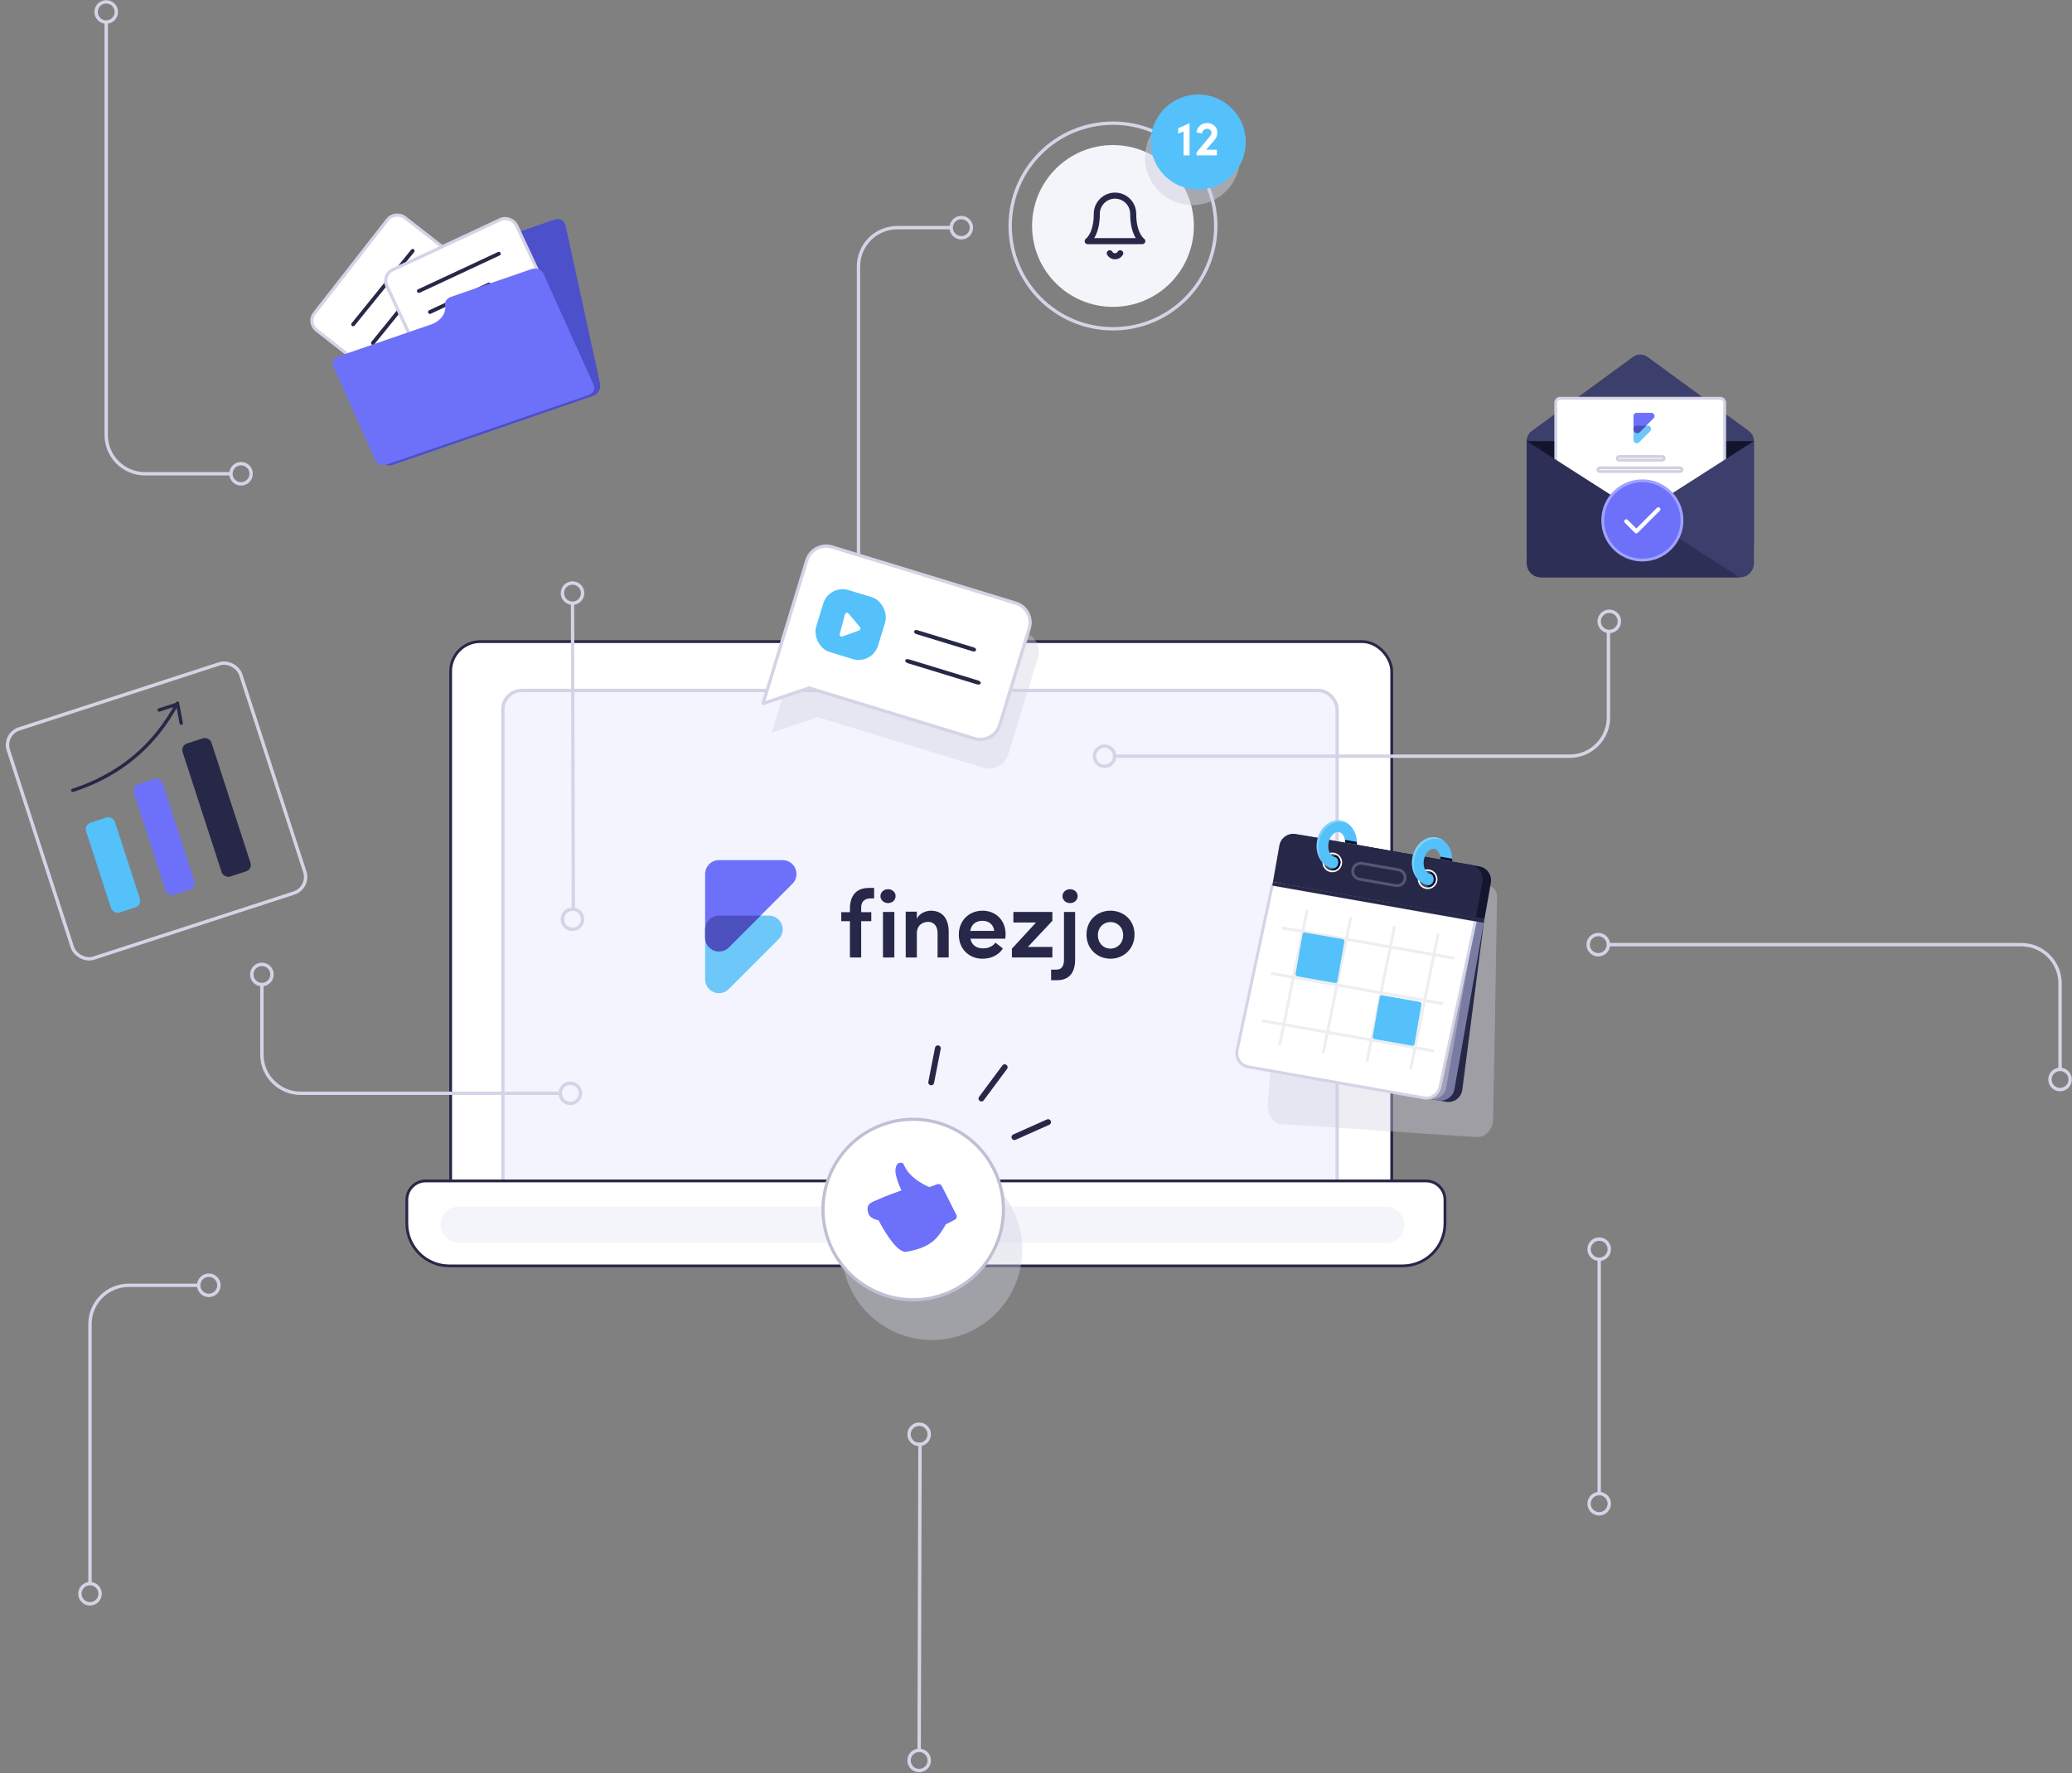 <svg xmlns="http://www.w3.org/2000/svg" width="561" height="480" viewBox="0 0 561 480">
    <rect x="0" y="0" width="561" height="480" fill="#808080" stroke="none"/>
    <g fill="none" fill-rule="evenodd">
        <g>
            <g>
                <g>
                    <g transform="translate(-221 -2108) translate(0 1842) translate(221 266) translate(273.507 25.585)">
                        <circle cx="27.834" cy="35.591" r="21.902" fill="#F4F5FA"/>
                        <circle cx="27.834" cy="35.591" r="27.834" stroke="#D4D4E7" stroke-linecap="round" stroke-linejoin="round" stroke-width=".913"/>
                        <g transform="translate(36.504)">
                            <circle cx="12.868" cy="17.066" r="12.868" fill="#CFD0DF" fill-opacity=".5"/>
                            <circle cx="14.419" cy="12.868" r="12.868" fill="#54C1FB"/>
                            <path fill="#FFF" fill-rule="nonzero" d="M12.06 16.476v-8.7L8.998 9.13v1.445l1.446-.578v6.479h1.616zm7.399 0v-1.538h-2.904l2.128-2.431c.618-.697.92-1.42.92-2.195 0-.749-.276-1.366-.814-1.853-.54-.486-1.183-.736-1.958-.736-.763 0-1.407.224-1.932.684-.526.46-.854 1.077-.973 1.853l1.498.276c.106-.736.644-1.249 1.34-1.249.724 0 1.236.447 1.236 1.025 0 .342-.17.723-.526 1.13l-3.508 4.206v.828h5.493z"/>
                        </g>
                        <g stroke="#272848" stroke-linecap="round" stroke-linejoin="round" stroke-width="1.643">
                            <path d="M12.32 4.928C12.32 2.206 10.114 0 7.392 0S2.464 2.206 2.464 4.928C2.464 10.678 0 12.32 0 12.32h14.784s-2.464-1.643-2.464-7.392M8.813 15.605c-.294.507-.835.819-1.42.819-.587 0-1.128-.312-1.422-.819" transform="translate(20.99 27.378)"/>
                        </g>
                    </g>
                    <g transform="translate(-221 -2108) translate(0 1842) translate(221 266) translate(110.151 173.69)">
                        <rect width="254.798" height="162.808" x="11.864" fill="#FFF" stroke="#272848" stroke-width=".76" rx="8.031"/>
                        <rect width="225.869" height="140.084" x="26.009" y="13.233" fill="#F3F4FE" stroke="#D4D4E7" stroke-width=".913" rx="5.111"/>
                        <path fill="#FFF" stroke="#272848" stroke-width=".76" d="M5.11 146.016h270.86c2.823 0 5.11 2.288 5.11 5.11v6.389c0 6.35-5.147 11.499-11.498 11.499H11.499c-6.35 0-11.499-5.149-11.499-11.5v-6.387c0-2.823 2.288-5.111 5.11-5.111z"/>
                        <rect width="261.004" height="9.856" x="9.126" y="152.952" fill="#F4F5FA" rx="4.928"/>
                    </g>
                    <g>
                        <path fill="#CFD0DF" fill-opacity=".5" d="M14.978 18.708l-1.743 62.43c-.039 1.393.366 2.747 1.12 3.75.755 1.004 1.796 1.57 2.883 1.57 10.97 0 42.497.695 53.134.695 2.156 0 4.082-2.189 4.003-4.952-.302-10.508-1-30.663-2.096-60.465-.054-1.464-1.251-2.626-2.717-2.637l-54.584-.39z" opacity=".752" transform="translate(-221 -2108) translate(0 1842) translate(221 266) translate(331.457 219.32) rotate(3 43.805 52.93)"/>
                        <g transform="translate(-221 -2108) translate(0 1842) translate(221 266) translate(331.457 219.32)">
                            <g>
                                <g>
                                    <path fill="#272848" d="M64.625 23.768H8.805l2.14 46.16c.093 2.013 1.753 3.597 3.768 3.597H62.98c1.03 0 2.016-.421 2.728-1.167.712-.745 1.088-1.75 1.04-2.78l-2.123-45.81z" transform="rotate(-2 79.556 -1.94) rotate(12 37.779 48.646)"/>
                                    <path fill="#7A7BA3" d="M64.648 23.547H8.828v45.985c0 1 .398 1.96 1.106 2.667.707.708 1.667 1.105 2.667 1.105h48.275c1 0 1.96-.397 2.667-1.105.708-.707 1.105-1.667 1.105-2.667V23.547z" transform="rotate(-2 79.556 -1.94) rotate(12 36.739 48.425)"/>
                                    <path fill="#A1A1B7" d="M62.421 23.073H6.601v45.985c0 1.001.398 1.96 1.106 2.668.707.707 1.667 1.105 2.667 1.105H58.65c1 0 1.96-.398 2.667-1.105.708-.707 1.105-1.667 1.105-2.668V23.073z" transform="rotate(-2 79.556 -1.94) rotate(12 34.511 47.952)"/>
                                    <path fill="#FFF" stroke="#D4D4E7" stroke-linecap="round" stroke-linejoin="round" stroke-width=".788" d="M66.936 29.41l-54.6-11.606L1.198 62.31c-.249.993-.083 2.045.46 2.914.542.868 1.414 1.479 2.415 1.692l47.215 10.036c1.987.422 3.95-.804 4.444-2.774l11.204-44.77h0z" transform="rotate(-2 79.556 -1.94)"/>
                                    <g stroke="#DFE0E3" stroke-width=".768" opacity=".556">
                                        <path d="M.5 18.812L47.809 18.812M1.273 6.166L48.582 6.166M.299 31.858L47.608 31.858M7.148.169L6.163 37.622M19.138.056L18.152 37.509M43.203.317L42.218 37.77M31.214.429L30.228 37.882" transform="rotate(-2 79.556 -1.94) rotate(12 -103.672 80.793)"/>
                                    </g>
                                    <g>
                                        <path fill="#272848" d="M0.127 13.842H58.268V14.842H0.127z" transform="rotate(-2 79.556 -1.94) rotate(12 -9.183 74.284)"/>
                                        <path fill="#14152F" d="M58.268 3.827c0-2.112-1.711-3.823-3.823-3.823H6.272C4.161.004 2.45 1.715 2.45 3.827v10.015h55.82V3.827z" transform="rotate(-2 79.556 -1.94) rotate(12 -9.183 74.284)"/>
                                        <path fill="#272848" d="M55.947 3.827c0-2.112-1.712-3.823-3.824-3.823H3.951C1.839.004.127 1.715.127 3.827v10.015h55.82V3.827z" transform="rotate(-2 79.556 -1.94) rotate(12 -9.183 74.284)"/>
                                        <path stroke="#FFF" stroke-width=".76" d="M35.21 6.882c0-1.198-.972-2.17-2.17-2.17H23.03c-1.199 0-2.171.972-2.171 2.17s.972 2.17 2.17 2.17H33.04c1.198 0 2.17-.972 2.17-2.17z" opacity=".215" transform="rotate(-2 79.556 -1.94) rotate(12 -9.183 74.284)"/>
                                    </g>
                                    <g transform="rotate(-2 79.556 -1.94) rotate(12 13.011 124.464)">
                                        <circle cx="5.092" cy="11.567" r="2.206" fill="#E66D6B"/>
                                        <path fill="#FFF" d="M5.092 8.9c-1.472 0-2.667 1.196-2.667 2.667 0 1.472 1.195 2.667 2.667 2.667 1.471 0 2.666-1.195 2.666-2.667 0-1.471-1.195-2.666-2.666-2.666zm0 .461c1.217 0 2.206.989 2.206 2.206 0 1.218-.989 2.207-2.206 2.207-1.218 0-2.207-.989-2.207-2.207 0-1.217.989-2.206 2.207-2.206z"/>
                                        <circle cx="5.092" cy="11.567" r="2.206" fill="#494E5F"/>
                                        <path fill="#090A29" d="M5.851 9.496c.844.31 1.447 1.12 1.447 2.071 0 .951-.603 1.762-1.447 2.072-.844-.31-1.447-1.12-1.447-2.072 0-.95.603-1.761 1.447-2.071z"/>
                                        <g>
                                            <path fill="#54C1FB" d="M5.43 9.985c.793 0 1.356.854 1.29 1.752-.054.74-.623 1.413-1.29 1.413C2.565 13.15.01 10.304.01 6.575S2.565 0 5.43 0c2.634 0 5.005 2.406 5.37 5.693H7.603c-.118-.648-.367-1.227-.717-1.684-.38-.494-.879-.844-1.457-.844-.58 0-1.078.35-1.458.844-.503.656-.796 1.567-.796 2.566 0 .999.293 1.91.796 2.565.38.494.879.845 1.458.845z"/>
                                            <path fill="#0C0E28" d="M10.68 4.946c.051.243.091.493.12.747H7.603c-.047-.261-.116-.511-.205-.747h3.28z"/>
                                            <path fill="#FFF" d="M2.556 12.131C1.055 10.981.011 8.959.011 6.575.011 2.846 2.565 0 5.43 0c.807 0 1.59.226 2.298.635C7.302.51 6.64.34 6.182.34 2.852.34.572 3.287.572 7.01c0 1.95.879 3.889 1.984 5.121z" opacity=".258"/>
                                        </g>
                                    </g>
                                    <g transform="rotate(-2 79.556 -1.94) rotate(12 -.069 248.91)">
                                        <circle cx="5.141" cy="11.567" r="2.206" fill="#E66D6B"/>
                                        <path fill="#FFF" d="M5.14 8.9c-1.471 0-2.666 1.196-2.666 2.667 0 1.472 1.195 2.667 2.667 2.667 1.471 0 2.666-1.195 2.666-2.667 0-1.471-1.195-2.666-2.666-2.666zm0 .461c1.218 0 2.207.989 2.207 2.206 0 1.218-.989 2.207-2.206 2.207-1.218 0-2.207-.989-2.207-2.207 0-1.217.989-2.206 2.207-2.206z"/>
                                        <circle cx="5.141" cy="11.567" r="2.206" fill="#494E5F"/>
                                        <path fill="#090A29" d="M5.9 9.496c.844.31 1.447 1.12 1.447 2.071 0 .951-.603 1.762-1.447 2.072-.844-.31-1.446-1.12-1.446-2.072 0-.95.602-1.761 1.446-2.071z"/>
                                        <g>
                                            <path fill="#54C1FB" d="M5.479 9.985c.793 0 1.357.854 1.29 1.752-.054.74-.623 1.413-1.29 1.413C2.614 13.15.06 10.304.06 6.575S2.614 0 5.48 0c2.634 0 5.005 2.406 5.37 5.693H7.654c-.12-.648-.368-1.227-.718-1.684-.38-.494-.879-.844-1.457-.844-.579 0-1.078.35-1.458.844-.503.656-.796 1.567-.796 2.566 0 .999.293 1.91.796 2.565.38.494.88.845 1.458.845z"/>
                                            <path fill="#0C0E28" d="M10.729 4.946c.051.243.091.493.12.747H7.654c-.048-.261-.117-.511-.206-.747h3.28z"/>
                                            <path fill="#FFF" d="M2.605 12.131C1.104 10.981.06 8.959.06 6.575.06 2.846 2.614 0 5.48 0c.807 0 1.59.226 2.298.635C7.351.51 6.69.34 6.231.34 2.9.34.62 3.287.62 7.01c0 1.95.879 3.889 1.984 5.121z" opacity=".258"/>
                                        </g>
                                    </g>
                                </g>
                            </g>
                            <rect width="11.499" height="12.046" x="20.174" y="33.942" fill="#54C1FB" rx=".548" transform="rotate(10 25.923 39.965)"/>
                            <rect width="11.499" height="12.046" x="41.067" y="50.923" fill="#54C1FB" rx=".548" transform="rotate(10 46.816 56.946)"/>
                        </g>
                    </g>
                    <g stroke="#D4D4E7" stroke-width=".913" transform="translate(-221 -2108) translate(0 1842) translate(221 266) matrix(-1 0 0 1 263.012 58.895)">
                        <circle cx="2.738" cy="2.738" r="2.738"/>
                        <path d="M5.476 2.738h14.601c5.796 0 10.495 4.699 10.495 10.495v93.541h0"/>
                        <circle cx="30.572" cy="109.512" r="2.738"/>
                    </g>
                    <g stroke="#D4D4E7" stroke-width=".913" transform="translate(-221 -2108) translate(0 1842) translate(221 266) matrix(0 -1 -1 0 560.645 295.23)">
                        <circle cx="2.988" cy="2.881" r="2.738"/>
                        <path d="M5.726 2.881h23.271c5.796 0 10.495 4.699 10.495 10.495V125.17h0"/>
                        <circle cx="39.492" cy="127.907" r="2.738"/>
                    </g>
                    <g stroke="#D4D4E7" stroke-width=".913" transform="translate(-221 -2108) translate(0 1842) translate(221 266) matrix(0 1 1 0 152.272 157.83)">
                        <circle cx="2.738" cy="2.738" r="2.738"/>
                        <path d="M5.476 2.738L88.294 2.966"/>
                        <circle cx="91.032" cy="2.738" r="2.738"/>
                    </g>
                    <g stroke="#D4D4E7" stroke-width=".913" transform="translate(-221 -2108) translate(0 1842) translate(221 266) matrix(0 1 1 0 430.246 335.448)">
                        <circle cx="2.738" cy="2.738" r="2.738"/>
                        <path d="M5.476 2.738L68.901 2.738"/>
                        <circle cx="71.639" cy="2.738" r="2.738"/>
                    </g>
                    <g stroke="#D4D4E7" stroke-width=".913" transform="translate(-221 -2108) translate(0 1842) translate(221 266) matrix(0 1 1 0 246.129 385.336)">
                        <circle cx="2.966" cy="2.738" r="2.738"/>
                        <path d="M5.247 2.966L88.522 2.738"/>
                        <circle cx="91.26" cy="2.738" r="2.738"/>
                    </g>
                    <g stroke="#D4D4E7" stroke-width=".913" transform="translate(-221 -2108) translate(0 1842) translate(221 266) rotate(90 136.605 302.082)">
                        <circle cx="2.738" cy="2.966" r="2.738"/>
                        <path d="M5.476 3.194h23.27c5.797 0 10.496 4.699 10.496 10.495V136.89h0"/>
                        <circle cx="39.242" cy="139.628" r="2.738"/>
                    </g>
                    <g stroke="#D4D4E7" stroke-width=".913" transform="translate(-221 -2108) translate(0 1842) translate(221 266) matrix(0 1 1 0 68.171 260.843)">
                        <circle cx="2.966" cy="2.738" r="2.738"/>
                        <path d="M5.476 2.738H24.64c5.796 0 10.495 4.699 10.495 10.495v70.27h0"/>
                        <circle cx="35.135" cy="86.241" r="2.738"/>
                    </g>
                    <g stroke="#D4D4E7" stroke-width=".913" transform="translate(-221 -2108) translate(0 1842) translate(221 266) matrix(-1 0 0 1 59.502 345.22)">
                        <circle cx="2.966" cy="2.738" r="2.738"/>
                        <path d="M5.476 2.738H24.64c5.796 0 10.495 4.699 10.495 10.495v70.27h0"/>
                        <circle cx="35.135" cy="86.241" r="2.738"/>
                    </g>
                    <g>
                        <g>
                            <g>
                                <path fill="#4C50CA" fill-rule="nonzero" d="M49.152 21.016c.394-1.135 1.495-1.94 2.655-1.94h22.954c1.376 0 2.361 1.119 2.198 2.502l-5.107 43.517c-.163 1.38-1.41 2.502-2.784 2.502H11.514c-1.375 0-2.36-1.119-2.197-2.502l4.348-37.044c.163-1.38 1.409-2.502 2.784-2.502h26.502c2.71 0 5.281-1.879 6.201-4.533z" transform="translate(-221 -2108) translate(0 1842) translate(221 266) rotate(-1 2314.662 -4022.827) rotate(-5 95.551 .255) rotate(-13 78.153 6.948)"/>
                                <g>
                                    <g transform="translate(-221 -2108) translate(0 1842) translate(221 266) rotate(-1 2314.662 -4022.827) rotate(-5 95.551 .255) rotate(-13 78.153 6.948) translate(.028 .26) rotate(-27 41.388 9.334)">
                                        <rect width="38.737" height="37.123" x="1.904" y="1.942" fill="#FFF" stroke="#D4D4E7" stroke-linecap="round" stroke-linejoin="round" stroke-width=".852" rx="3.228" transform="rotate(-6 21.272 20.504)"/>
                                        <path fill="#272848" fill-rule="nonzero" d="M8.37 11.723h25.613c.286 0 .517.23.517.516 0 .285-.232.517-.517.517H8.369c-.285 0-.516-.23-.516-.516 0-.286.231-.517.517-.517z" transform="rotate(-5 21.176 12.24)"/>
                                        <path fill="#272848" fill-rule="nonzero" d="M8.455 19.084l25.613-.001c.285 0 .517.231.517.516 0 .286-.232.517-.517.517l-25.614.001c-.285 0-.517-.23-.517-.516 0-.286.232-.517.518-.517z" transform="rotate(-5 21.261 19.6)"/>
                                    </g>
                                </g>
                                <g transform="translate(-221 -2108) translate(0 1842) translate(221 266) rotate(-1 2314.662 -4022.827) rotate(-5 95.551 .255) rotate(-13 78.153 6.948) translate(25.474 13.935)">
                                    <rect width="38.737" height="37.123" x="1.904" y="1.942" fill="#FFF" stroke="#D4D4E7" stroke-linecap="round" stroke-linejoin="round" stroke-width=".852" rx="3.228" transform="rotate(-6 21.272 20.504)"/>
                                    <path fill="#272848" fill-rule="nonzero" d="M8.096 9.697l23.889-.001c.285 0 .516.231.517.517 0 .285-.232.517-.518.517H8.095c-.285 0-.516-.23-.516-.516 0-.286.231-.517.517-.517z" transform="rotate(-6 20.04 10.213)"/>
                                    <path fill="#272848" fill-rule="nonzero" d="M9.6 22.93h23.89c.285 0 .516.23.516.516 0 .286-.232.517-.517.517H9.599c-.285 0-.516-.23-.516-.516 0-.285.231-.517.517-.517z" transform="rotate(-6 21.544 23.447)"/>
                                    <path fill="#272848" fill-rule="nonzero" d="M9.084 16.374h17.658c.285 0 .517.23.517.516 0 .286-.232.517-.517.517H9.083c-.285 0-.516-.23-.516-.516 0-.286.231-.517.517-.517z" transform="rotate(-6 17.913 16.89)"/>
                                </g>
                                <path fill="#6D71F9" fill-rule="nonzero" d="M39.11 31.312c.154-.933 1.085-1.592 2.247-1.592h22.954c1.375 0 2.596.919 2.726 2.052l3.074 33.15c.13 1.134-.881 2.053-2.259 2.053H10.3c-1.375 0-2.596-.919-2.726-2.052l-2.472-27.84c-.129-1.133.882-2.053 2.26-2.053h26.501c2.71.003 4.887-1.54 5.248-3.718z" transform="translate(-221 -2108) translate(0 1842) translate(221 266) rotate(-1 2314.662 -4022.827) rotate(-5 95.551 .255) rotate(-13 78.153 6.948)"/>
                            </g>
                        </g>
                    </g>
                    <g transform="translate(-221 -2108) translate(0 1842) translate(221 266) rotate(-18 627.827 96.7)">
                        <rect width="66.163" height="65.251" stroke="#D4D4E7" stroke-width=".913" rx="4.563"/>
                        <rect width="8.213" height="25.553" x="13.233" y="30.116" fill="#54C1FB" rx="1.825"/>
                        <rect width="8.213" height="31.485" x="28.747" y="24.184" fill="#6D71F9" rx="1.825"/>
                        <rect width="8.213" height="37.873" x="44.717" y="17.796" fill="#272848" rx="1.825"/>
                        <path stroke="#272848" stroke-linecap="round" stroke-width=".913" d="M13.233 20.305c13.335 0 24.743-4.563 34.222-13.689M42.208 6.845L47.455 6.845 46.771 12.092"/>
                    </g>
                    <g fill-rule="nonzero">
                        <g>
                            <g>
                                <path fill="#6DC8F9" d="M3.739 15.022h13.523c2.065 0 3.738 1.673 3.738 3.738 0 .992-.393 1.943-1.095 2.644L6.382 34.927c-1.46 1.46-3.827 1.46-5.287 0C.394 34.226 0 33.275 0 32.283V18.76c0-2.065 1.674-3.738 3.739-3.738z" transform="translate(-221 -2108) translate(0 1842) translate(221 266) translate(190.916 229.358) translate(0 3.493)"/>
                                <path fill="#6D71F9" d="M3.755 0h17.222c2.074 0 3.755 1.681 3.755 3.755 0 .996-.395 1.952-1.1 2.656L6.411 23.632c-1.467 1.467-3.844 1.467-5.311 0-.704-.704-1.1-1.66-1.1-2.655V3.755C0 1.681 1.681 0 3.755 0z" transform="translate(-221 -2108) translate(0 1842) translate(221 266) translate(190.916 229.358) translate(0 3.493)"/>
                                <path fill="#4D51C0" d="M15.021 15.022l-8.61 8.61c-1.467 1.467-3.844 1.467-5.311 0-.704-.704-1.1-1.66-1.1-2.655V18.76c0-2.065 1.674-3.738 3.739-3.738H15.02z" transform="translate(-221 -2108) translate(0 1842) translate(221 266) translate(190.916 229.358) translate(0 3.493)"/>
                            </g>
                            <path fill="#272848" d="M49.531 15.13c1.143 0 2.04-.821 2.04-1.882 0-1.087-.897-1.883-2.04-1.883-1.115 0-2.067.796-2.067 1.883 0 1.06.952 1.883 2.067 1.883zM51.23 29.85V17.527h-3.08v12.322h3.08zm-8.978 0v-9.82h2.738v-2.442h-2.738v-1.076c-.027-1.497.58-2.652 2.66-2.652h.842v-2.836h-1.448c-3.423 0-5.108 2.127-5.108 5.645v.92h-2.344v2.441h2.344v9.82h3.054zm15.072 0v-6.478c0-2.39 1.715-3.16 3.092-3.16 1.35 0 2.52 1.009 2.52 2.974v6.664h3.013v-6.956c0-3.611-1.74-5.709-4.858-5.709-1.247 0-3.143.69-3.767 2.23V17.45H54.31v12.399h3.013zm17.8.342c2.224 0 4.37-.961 5.495-2.777l-2.015-1.576c-.732 1.015-1.988 1.549-3.323 1.549-1.805 0-3.114-.881-3.454-2.617h9.446c.053-.455.079-.855.079-1.202 0-3.9-2.748-6.384-6.254-6.384-3.48 0-6.41 2.51-6.41 6.49 0 3.9 2.773 6.517 6.436 6.517zm3.147-7.53h-6.503c.367-1.925 1.678-2.738 3.33-2.738 1.705 0 2.99 1.003 3.173 2.738zm15.745 7.188v-2.85H87.38l6.635-7.071v-2.401H83.457v2.85h6.135l-6.53 7.097v2.375h10.953zm4.779-14.718c1.142 0 2.067-.822 2.067-1.883 0-1.087-.925-1.883-2.067-1.883-1.115 0-2.04.796-2.04 1.883 0 1.06.925 1.883 2.04 1.883zM95.26 36.01c3.408 0 4.917-2.155 4.917-5.612V17.527h-3.018v12.872c.026 1.41-.416 2.739-2.003 2.739h-1.483v2.872h1.587zm14.488-5.82c3.48 0 6.516-2.59 6.516-6.543 0-3.953-3.036-6.464-6.516-6.464-3.481 0-6.49 2.51-6.49 6.464 0 3.953 3.009 6.543 6.49 6.543zm0-2.738c-1.874 0-3.41-1.459-3.41-3.634 0-2.122 1.536-3.554 3.41-3.554s3.436 1.432 3.436 3.554c0 2.175-1.562 3.634-3.436 3.634z" transform="translate(-221 -2108) translate(0 1842) translate(221 266) translate(190.916 229.358)"/>
                        </g>
                    </g>
                    <g>
                        <g>
                            <g>
                                <g>
                                    <path fill="#CFD0DF" fill-opacity=".5" d="M67.807 39.717c0 3.024-2.451 5.475-5.475 5.475H15.515L4.838 52.858v-40.52c0-3.023 2.451-5.475 5.475-5.475h52.019c3.024 0 5.475 2.452 5.475 5.476v27.378z" opacity=".752" transform="translate(-221 -2108) translate(0 1842) translate(221 266) translate(203.693 146.312) rotate(17 7.892 52.966) translate(.26)"/>
                                    <path fill="#FFF" stroke="#D4D4E7" stroke-linecap="round" stroke-linejoin="round" stroke-width=".876" d="M63.258 32.854c0 3.024-2.452 5.475-5.476 5.475H10.966L.288 45.995V5.475C.288 2.453 2.74 0 5.764 0h52.018c3.024 0 5.476 2.452 5.476 5.476v27.378z" transform="translate(-221 -2108) translate(0 1842) translate(221 266) translate(203.693 146.312) rotate(17 7.892 52.966) translate(.26)"/>
                                </g>
                            </g>
                            <g fill="#54C1FB">
                                <g>
                                    <g transform="translate(-221 -2108) translate(0 1842) translate(221 266) translate(203.693 146.312) rotate(17 7.892 52.966) translate(8.213 9.856)">
                                        <rect width="17.522" height="17.522" rx="5.476"/>
                                    </g>
                                </g>
                            </g>
                            <path fill="#272848" d="M50.75 15.88H34.67c-.398 0-.72-.246-.72-.548 0-.303.322-.548.72-.548H50.75c.398 0 .72.245.72.547v.001c0 .302-.322.547-.72.547M54.425 24.093H34.827c-.485 0-.878-.245-.878-.547v-.001c0-.303.393-.547.878-.547h19.598c.485 0 .879.244.879.547 0 .303-.394.548-.879.548" transform="translate(-221 -2108) translate(0 1842) translate(221 266) translate(203.693 146.312) rotate(17 7.892 52.966)"/>
                        </g>
                        <g fill="#FFF">
                            <path d="M5.93 4.023L1.957 1.242c-.248-.174-.59-.113-.763.134-.064.093-.099.202-.099.314v5.563c0 .302.245.548.548.548.112 0 .222-.035.314-.1l3.973-2.78c.248-.174.308-.516.134-.763-.036-.053-.082-.098-.134-.135z" transform="translate(-221 -2108) translate(0 1842) translate(221 266) translate(203.693 146.312) translate(23.193 18.907) rotate(15 3.833 4.472)"/>
                        </g>
                    </g>
                    <g>
                        <g transform="translate(-221 -2108) translate(0 1842) translate(221 266) translate(413.134 95.662)">
                            <path fill="#13142E" d="M.219 23.741v28.036c0 1.84 1.717 3.33 3.836 3.33H57.9c2.119 0 3.836-1.49 3.836-3.33V23.741H.22"/>
                            <path fill="#3C3E6B" d="M60.358 21.007L32.962.977c-1.181-.865-2.787-.865-3.969 0L1.597 21.007C.73 21.64.219 22.649.219 23.72v.02h61.517v-.02c0-1.072-.512-2.081-1.378-2.714"/>
                            <path fill="#FFF" stroke="#D4D4E7" stroke-linecap="round" stroke-linejoin="round" stroke-width=".788" d="M52.62 12.156H9.307c-.664 0-1.203.538-1.203 1.202v34.226c0 .665.539 1.203 1.203 1.203H52.62c.664 0 1.202-.538 1.202-1.203V13.358c0-.664-.538-1.202-1.202-1.202"/>
                            <rect width="22.778" height="1" x="19.493" y="30.992" stroke="#CFD0DF" stroke-width=".76" rx=".5"/>
                            <path fill="#3C3E6B" d="M4.055 60.642h53.91c2.083 0 3.771-1.724 3.771-3.85V23.74L4.056 60.642"/>
                            <path fill="#2E2F56" d="M.219 23.741v33.05c0 2.127 1.689 3.851 3.771 3.851H57.9L.219 23.741"/>
                            <path fill="#6DC8F9" fill-rule="nonzero" d="M29.991 19.557h3.114c.432-.011.804.395.804.87 0 .228-.054.465-.215.627L30.6 24.14c-.314.244-.86.286-1.196-.05-.161-.162-.274-.438-.274-.666v-3.006c0-.476.386-.861.861-.861z"/>
                            <path fill="#6D71F9" fill-rule="nonzero" d="M29.995 16.098h3.965c.478 0 .865.387.865.865 0 .23-.091.45-.253.611l-3.777 3.793c-.338.338-1.053.22-1.39-.117-.163-.162-.275-.417-.275-.647v-3.64c0-.478.387-.865.865-.865z"/>
                            <path fill="#4D51C0" fill-rule="nonzero" d="M32.589 19.557c-.897.932-1.475 1.522-1.735 1.771-.39.374-1.034.338-1.371 0-.162-.162-.333-.397-.333-.627l-.02-.283c0-.304.27-.857.861-.861.394-.002 1.26-.002 2.598 0z"/>
                            <rect width="12.703" height="1" x="24.75" y="27.926" stroke="#CFD0DF" stroke-width=".76" rx=".5"/>
                            <circle cx="31.539" cy="45.228" r="10.732" fill="#6D71F9"/>
                            <circle cx="31.539" cy="45.228" r="10.732" stroke="#9FA2FF" stroke-width=".76"/>
                            <path stroke="#FFF" stroke-linecap="round" stroke-linejoin="round" stroke-width="1.095" d="M35.879 42.213L29.899 48.194 27.18 45.475"/>
                        </g>
                    </g>
                    <g stroke="#D4D4E7" stroke-width=".913" transform="translate(-221 -2108) translate(0 1842) translate(221 266) rotate(180 34 65.5)">
                        <circle cx="2.738" cy="2.738" r="2.738"/>
                        <path d="M5.476 2.738h23.27c5.797 0 10.496 4.699 10.496 10.495v111.793h0"/>
                        <circle cx="39.242" cy="127.764" r="2.738"/>
                    </g>
                    <g>
                        <g>
                            <path fill="#CFD0DF" fill-opacity=".5" d="M24.427 12.038C10.937 12.038 0 22.974 0 36.465c0 13.49 10.937 24.428 24.427 24.428s24.428-10.937 24.428-24.428c0-13.491-10.937-24.427-24.428-24.427" opacity=".827" transform="translate(-221 -2108) translate(0 1842) translate(221 266) translate(214.644 283.658) rotate(-25 72.156 15.657)"/>
                            <path fill="#FFF" d="M0 24.442c0 13.49 10.937 24.426 24.427 24.426s24.428-10.935 24.428-24.426c0-13.49-10.937-24.427-24.428-24.427C10.937.015 0 10.95 0 24.442" transform="translate(-221 -2108) translate(0 1842) translate(221 266) translate(214.644 283.658) rotate(-25 72.156 15.657)"/>
                            <path stroke="#BFC0D3" stroke-linecap="round" stroke-linejoin="round" stroke-width=".852" d="M0 24.442c0 13.49 10.937 24.426 24.427 24.426s24.428-10.935 24.428-24.426c0-13.49-10.937-24.427-24.428-24.427C10.937.015 0 10.95 0 24.442z" transform="translate(-221 -2108) translate(0 1842) translate(221 266) translate(214.644 283.658) rotate(-25 72.156 15.657)"/>
                            <path fill="#6D71F9" d="M14.694 23.14c.206 4.41 1.002 10.247 3.228 10.882 3.532 1.001 6.465 1.046 8.7.152 2.235-.894 4.095-2.37 4.095-2.37l2.742-.103c.541-.02.964-.474.948-1.016l-.274-8.746c-.015-.498-.4-.906-.896-.951l-2.296-.208s-3.783-3.97-3.675-8.101c.032-1.156-.357-1.02-.804-1.228-.847-.395-1.993.874-2.335 2.587-.474 2.37-.393 4.363-.393 4.363s-4.453-.447-7.082-.456c-.018 0-.044-.008-.062 0-1.967-.125-3.39-.152-3.63 2.566-.081.912.768 1.86 1.734 2.63z" transform="translate(-221 -2108) translate(0 1842) translate(221 266) translate(214.644 283.658) rotate(-25 72.156 15.657)"/>
                        </g>
                        <path stroke="#272848" stroke-linecap="round" stroke-width="1.577" d="M37.48 9.363L39.287.137M51.083 13.744L57.38 5.257M60.017 24.191L69.129 20.123" transform="translate(-221 -2108) translate(0 1842) translate(221 266) translate(214.644 283.658)"/>
                    </g>
                </g>
            </g>
        </g>
    </g>
</svg>
